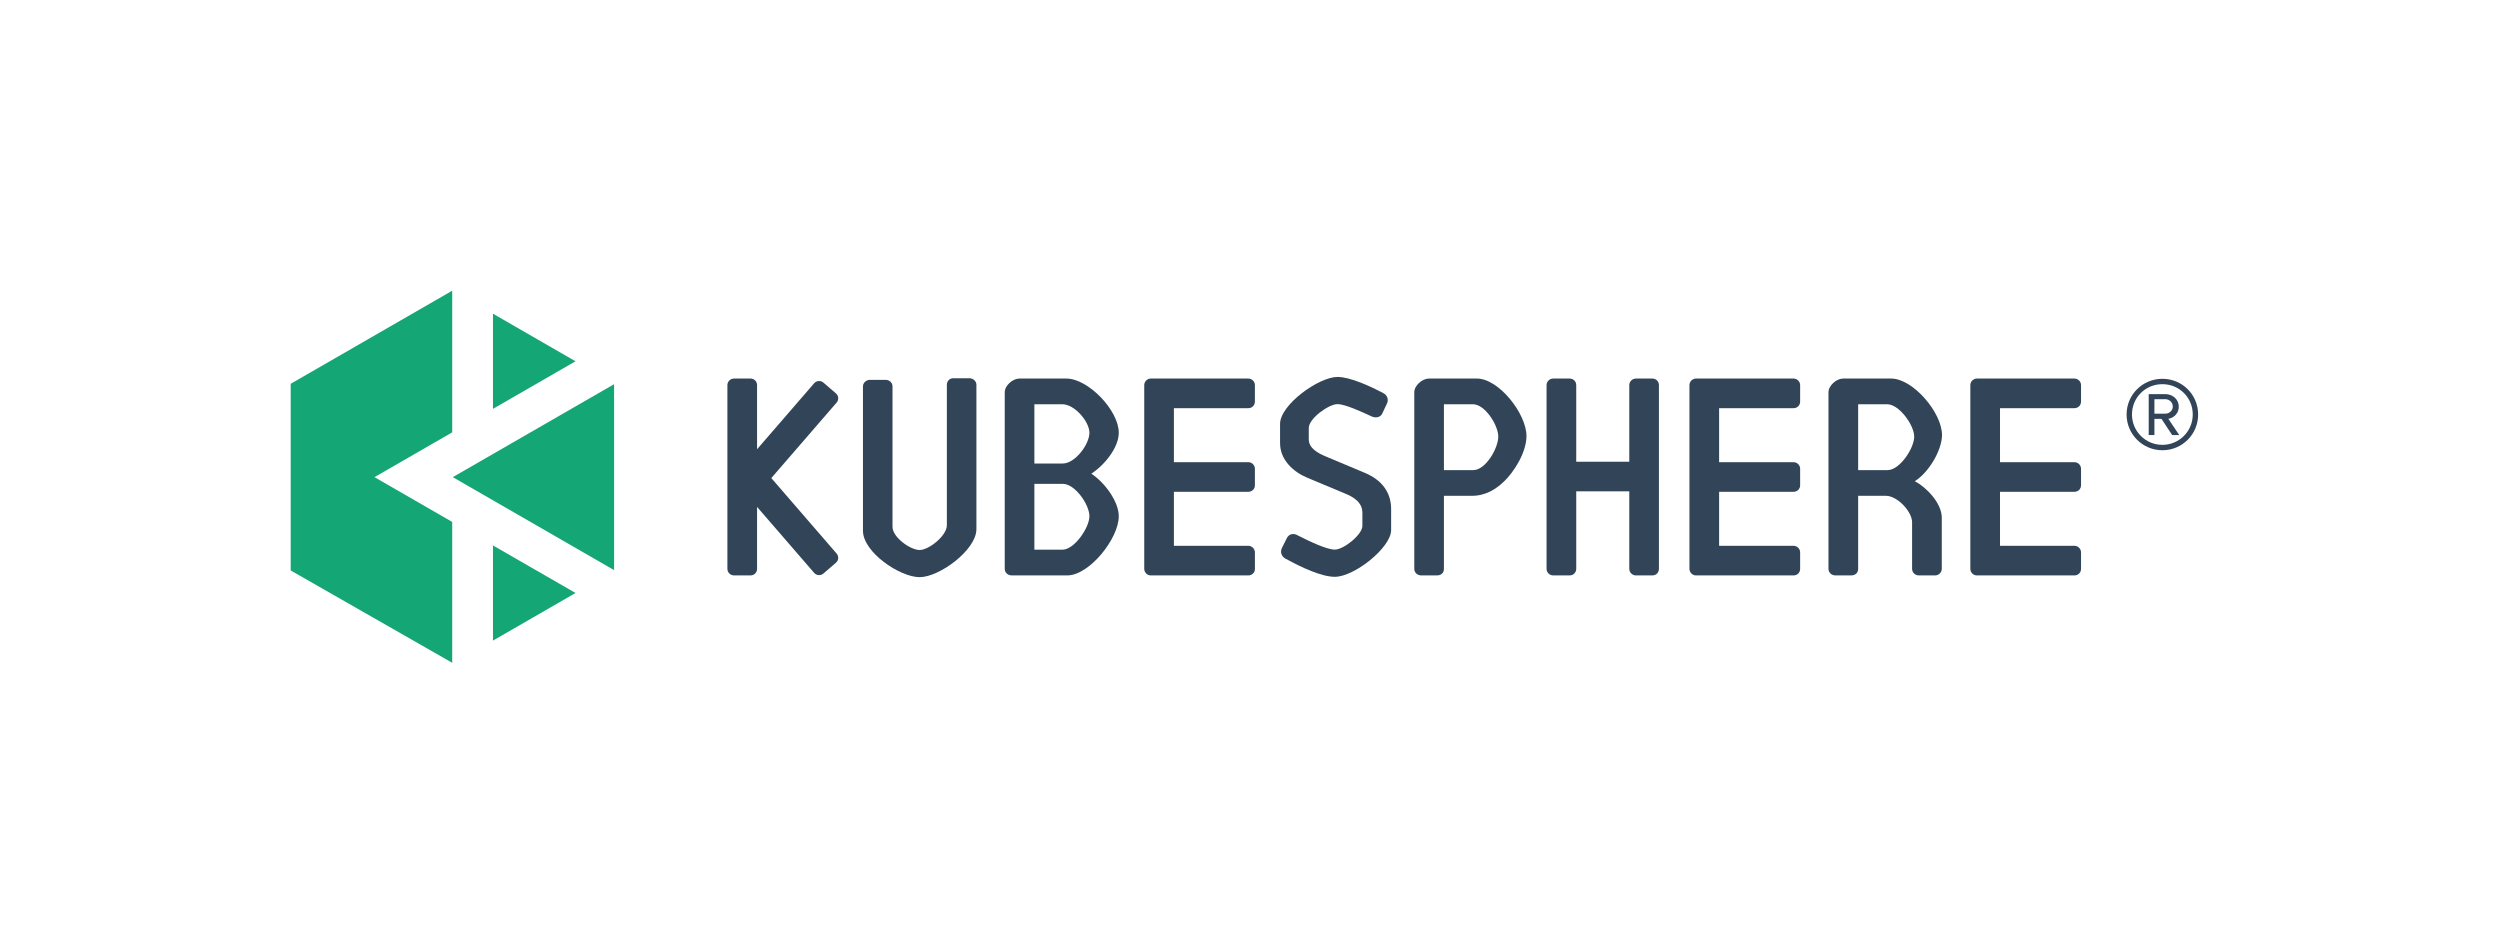 <svg width="215" height="80" viewBox="0 0 215 80" fill="none" xmlns="http://www.w3.org/2000/svg">
<path d="M112.555 36.814V37.78C112.555 38.518 113.267 38.95 114.083 39.282L117.471 40.706C118.745 41.266 119.637 42.256 119.637 43.782V45.588C119.637 47.088 116.477 49.606 114.795 49.606C113.651 49.606 111.919 48.792 110.569 48.054C110.263 47.902 110.059 47.546 110.237 47.14L110.671 46.274C110.847 45.918 111.231 45.842 111.561 46.02C112.657 46.58 114.107 47.266 114.795 47.266C115.561 47.266 117.165 45.97 117.165 45.232V44.112C117.165 43.248 116.503 42.766 115.587 42.408L112.429 41.086C111.205 40.578 110.085 39.536 110.085 38.112V36.458C110.085 34.806 113.421 32.416 115.025 32.416C116.097 32.416 117.829 33.204 118.973 33.814C119.331 33.992 119.431 34.398 119.279 34.704L118.871 35.568C118.745 35.874 118.337 35.976 117.981 35.822C117.113 35.416 115.663 34.754 115.025 34.754C114.287 34.754 112.555 35.976 112.555 36.814Z" fill="#324558"/>
<path d="M107.356 46.939C107.664 46.939 107.922 47.197 107.922 47.505L107.924 48.921C107.924 49.255 107.666 49.487 107.356 49.487H98.97C98.662 49.487 98.404 49.229 98.404 48.921V33.121C98.404 32.813 98.662 32.555 98.97 32.555H107.356C107.664 32.555 107.922 32.813 107.922 33.121V34.537C107.922 34.871 107.664 35.103 107.356 35.103H100.956V39.747H107.356C107.664 39.747 107.922 40.005 107.922 40.313V41.729C107.922 42.063 107.664 42.295 107.356 42.295H100.956V46.939H107.356Z" fill="#324558"/>
<path d="M140.684 32.556H142.102C142.438 32.556 142.668 32.812 142.668 33.122V48.92C142.668 49.228 142.438 49.486 142.102 49.486H140.684C140.376 49.486 140.118 49.228 140.118 48.92V42.256H135.556V48.92C135.556 49.228 135.322 49.486 134.988 49.486H133.57C133.262 49.486 133.004 49.228 133.004 48.92V33.122C133.004 32.812 133.262 32.556 133.57 32.556H134.988C135.322 32.556 135.556 32.812 135.556 33.122V39.708H140.118V33.122C140.118 32.812 140.376 32.556 140.684 32.556Z" fill="#324558"/>
<path d="M154.812 47.505C154.812 47.197 154.554 46.939 154.246 46.939H147.844V42.295H154.246C154.554 42.295 154.812 42.063 154.812 41.729V40.313C154.812 40.005 154.554 39.747 154.246 39.747H147.844V35.103H154.246C154.554 35.103 154.812 34.871 154.812 34.537V33.121C154.812 32.813 154.554 32.555 154.244 32.555H145.858C145.55 32.555 145.292 32.813 145.292 33.121V48.921C145.292 49.229 145.55 49.487 145.858 49.487H154.246C154.554 49.487 154.812 49.255 154.812 48.921V47.505Z" fill="#324558"/>
<path d="M178.403 46.939C178.711 46.939 178.969 47.197 178.969 47.505V48.921C178.969 49.255 178.711 49.487 178.403 49.487H170.015C169.707 49.487 169.449 49.229 169.449 48.921V33.121C169.449 32.813 169.707 32.555 170.015 32.555H178.401C178.711 32.555 178.969 32.813 178.969 33.121V34.537C178.969 34.871 178.711 35.103 178.401 35.103H172.001V39.747H178.403C178.711 39.747 178.969 40.005 178.969 40.313V41.729C178.969 42.063 178.711 42.295 178.403 42.295H172.001V46.939H178.403Z" fill="#324558"/>
<path fill-rule="evenodd" clip-rule="evenodd" d="M159.801 42.641H162.197C163.177 42.641 164.439 44.005 164.439 44.905V48.919C164.439 49.227 164.697 49.485 165.009 49.485H166.425C166.735 49.485 166.993 49.227 166.993 48.919V44.519C166.993 43.259 165.653 41.895 164.673 41.381C165.883 40.635 167.013 38.699 167.013 37.413C167.013 35.483 164.517 32.555 162.637 32.555H158.511C157.945 32.555 157.249 33.147 157.249 33.739V48.919C157.249 49.255 157.533 49.485 157.843 49.485H159.207C159.569 49.485 159.801 49.255 159.801 48.919V42.641ZM159.801 34.767H162.301C163.333 34.767 164.621 36.569 164.621 37.547C164.621 38.551 163.383 40.429 162.327 40.429H159.801V34.767Z" fill="#324558"/>
<path fill-rule="evenodd" clip-rule="evenodd" d="M126.576 42.641H124.178V48.919C124.178 49.255 123.948 49.485 123.586 49.485H122.22C121.91 49.485 121.628 49.255 121.628 48.919V33.739C121.628 33.147 122.322 32.555 122.89 32.555H127.014C128.894 32.555 131.278 35.575 131.278 37.505C131.278 38.791 130.322 40.521 129.22 41.523C128.676 42.015 127.816 42.641 126.576 42.641ZM126.678 34.767H124.178V40.429H126.706C127.762 40.429 128.852 38.551 128.852 37.547C128.852 36.569 127.71 34.767 126.678 34.767Z" fill="#324558"/>
<path d="M74.214 45.644C74.214 47.494 77.39 49.636 79.088 49.636C80.784 49.636 83.972 47.3 83.972 45.506V33.094C83.972 32.784 83.692 32.53 83.38 32.53H81.97C81.66 32.53 81.43 32.784 81.43 33.094V45.174C81.43 46.072 79.884 47.3 79.088 47.3C78.292 47.3 76.756 46.21 76.756 45.31V33.23C76.756 32.922 76.5 32.668 76.168 32.668H74.806C74.496 32.668 74.214 32.922 74.214 33.23V45.644Z" fill="#324558"/>
<path fill-rule="evenodd" clip-rule="evenodd" d="M93.857 40.737C95.033 39.965 96.215 38.465 96.215 37.219C96.215 35.289 93.585 32.555 91.705 32.555H87.667C87.101 32.555 86.407 33.147 86.407 33.739V48.919C86.407 49.255 86.689 49.485 86.997 49.485H91.793C93.673 49.485 96.215 46.325 96.215 44.395C96.215 43.149 95.033 41.519 93.857 40.737ZM91.369 47.273H88.957V41.611H91.397C92.453 41.611 93.689 43.391 93.689 44.395C93.689 45.373 92.401 47.273 91.369 47.273ZM88.957 34.767H91.369C92.401 34.767 93.689 36.241 93.689 37.219C93.689 38.223 92.453 39.861 91.397 39.861H88.957V34.767Z" fill="#324558"/>
<path d="M71.946 34.626L66.334 41.114L71.946 47.602C72.148 47.836 72.14 48.182 71.886 48.4L70.814 49.324C70.58 49.528 70.216 49.5 70.016 49.266L65.108 43.594V48.92C65.108 49.228 64.876 49.486 64.542 49.486H63.124C62.814 49.486 62.556 49.228 62.556 48.92V33.12C62.556 32.812 62.814 32.556 63.124 32.556H64.542C64.876 32.556 65.108 32.812 65.108 33.12V38.634L70.016 32.962C70.216 32.728 70.58 32.7 70.814 32.904L71.886 33.828C72.14 34.046 72.148 34.392 71.946 34.626Z" fill="#324558"/>
<path fill-rule="evenodd" clip-rule="evenodd" d="M182.886 35.649C182.886 37.343 184.266 38.721 185.964 38.721C187.678 38.721 189.04 37.343 189.04 35.649C189.04 33.939 187.678 32.577 185.964 32.577C184.266 32.577 182.886 33.939 182.886 35.649ZM185.964 33.039C184.512 33.039 183.35 34.185 183.35 35.649C183.35 37.083 184.512 38.257 185.964 38.257C187.416 38.257 188.576 37.083 188.576 35.649C188.576 34.185 187.416 33.039 185.964 33.039ZM185.89 36.025L186.806 37.415H187.416L186.472 36.011C186.676 36.011 187.372 35.749 187.372 34.967C187.372 34.315 186.82 33.895 186.224 33.895H184.788V37.415H185.28V36.025H185.89ZM185.28 34.329H186.224C186.528 34.329 186.862 34.577 186.862 34.967C186.862 35.329 186.528 35.577 186.224 35.577H185.28V34.329Z" fill="#324558"/>
<path d="M38.89 25L25 33.006V49.06L38.89 57V44.886L32.206 41.034L38.89 37.182V25Z" fill="#15A675"/>
<path d="M42.394 26.978L49.494 31.07L42.394 35.162V26.978Z" fill="#15A675"/>
<path d="M49.495 50.997L42.395 55.091V46.907L49.495 50.997Z" fill="#15A675"/>
<path d="M52.811 49.03L38.939 41.034L52.811 33.04V49.03Z" fill="#15A675"/>
</svg>
